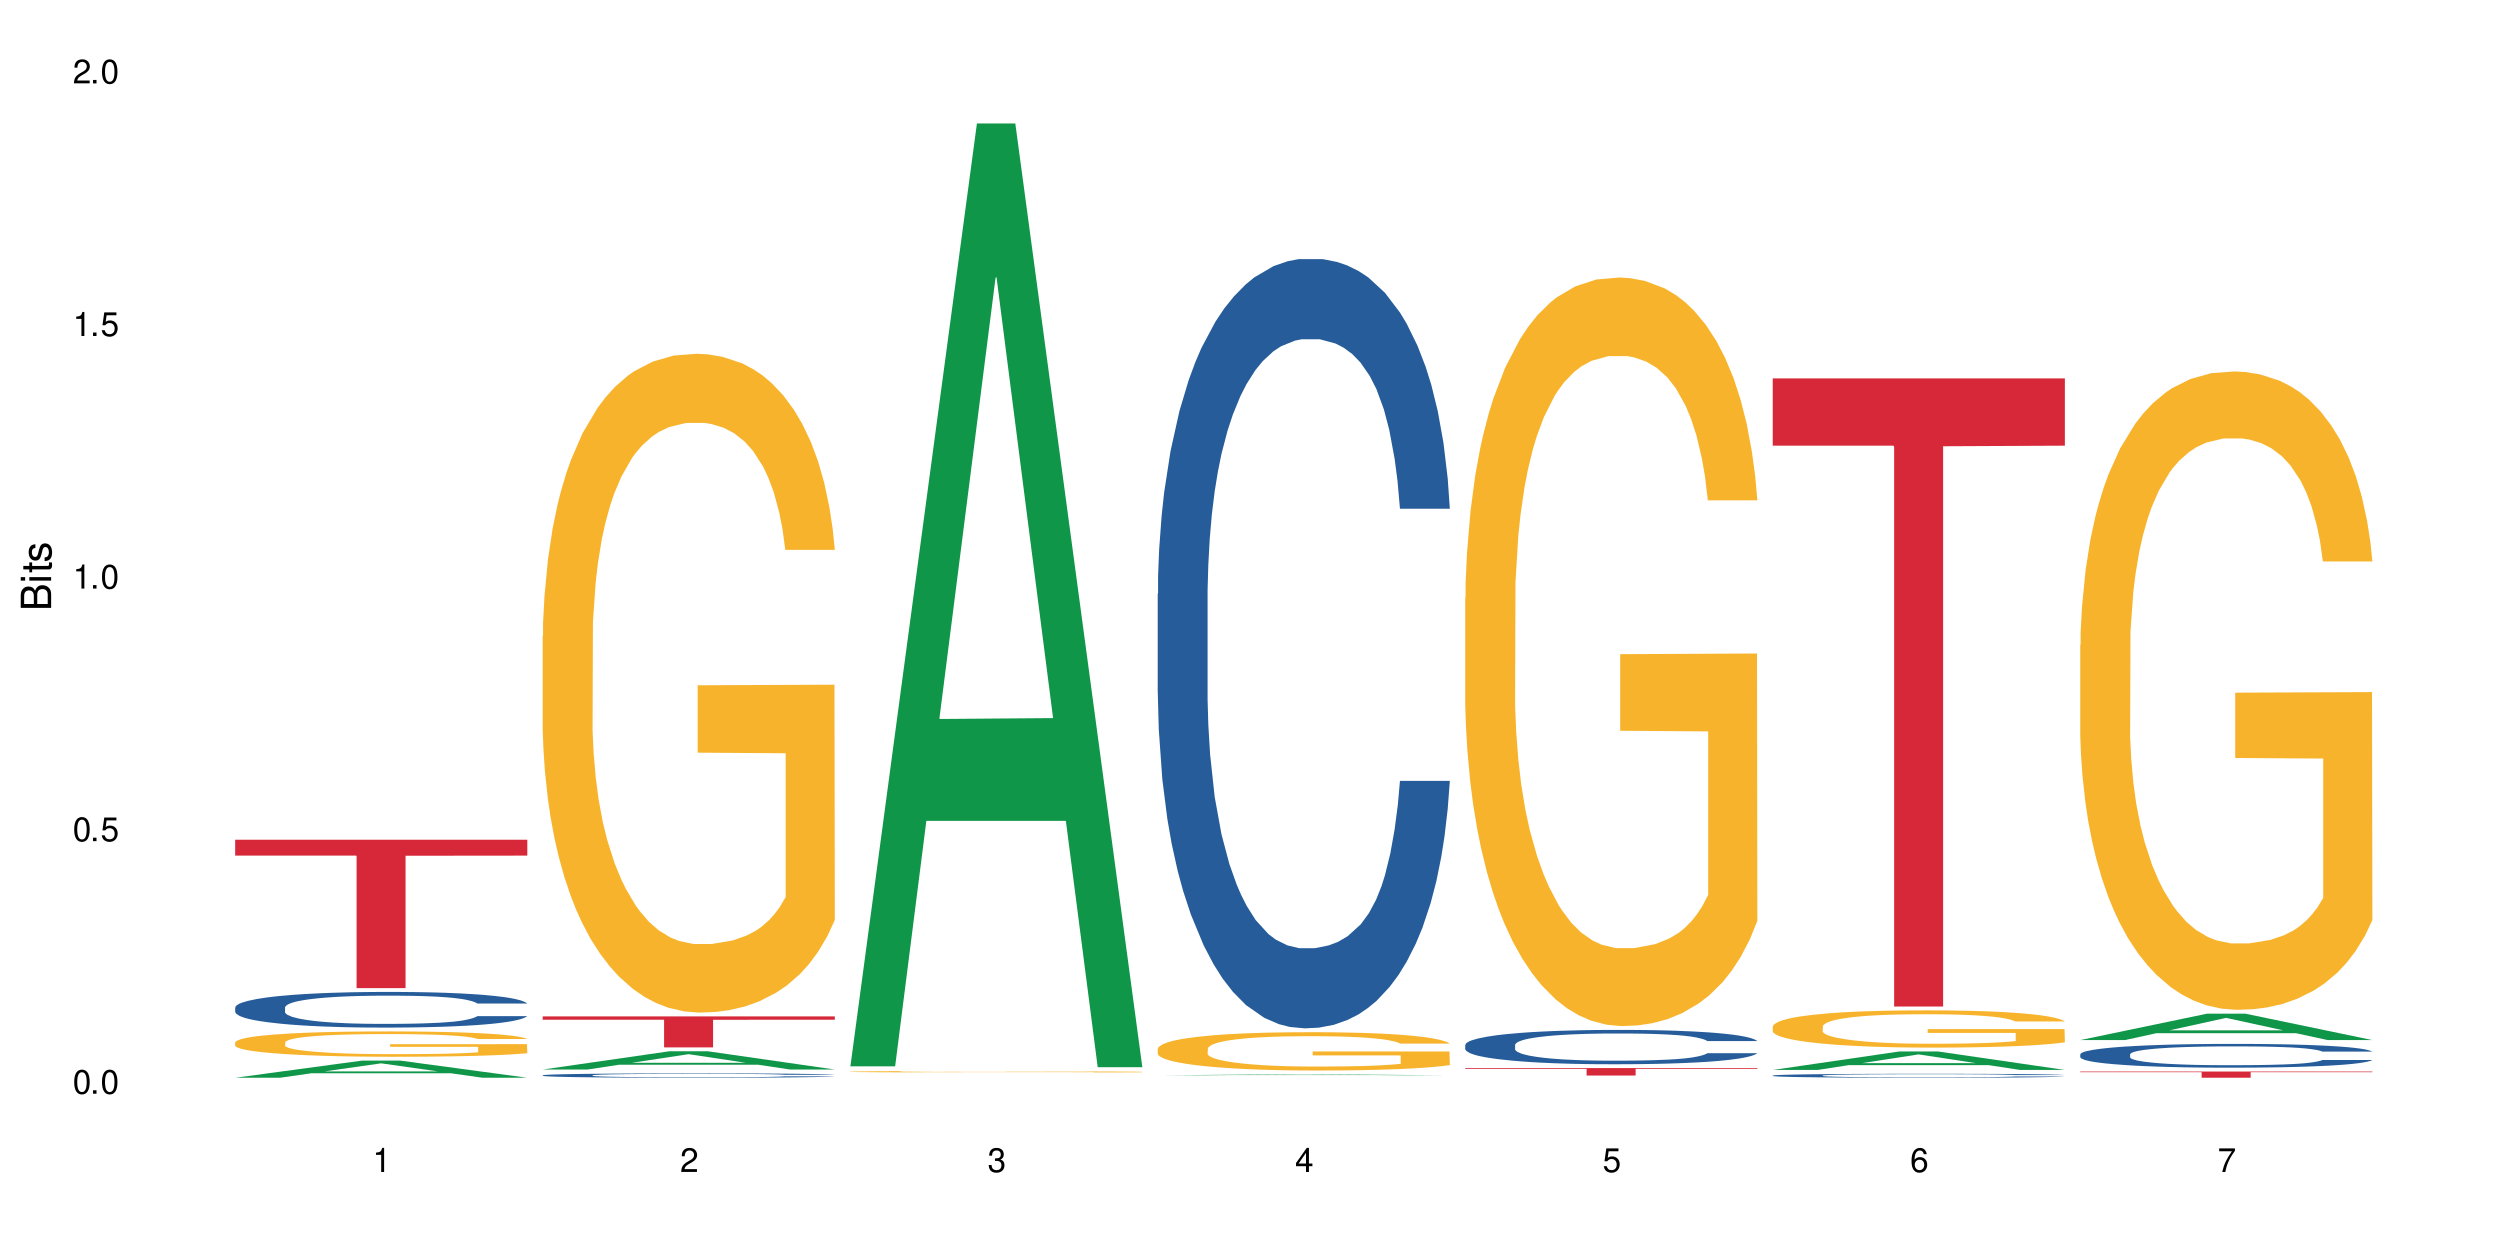 <?xml version="1.0" encoding="UTF-8"?>
<svg xmlns="http://www.w3.org/2000/svg" xmlns:xlink="http://www.w3.org/1999/xlink" width="720" height="360" viewBox="0 0 720 360">
<defs>
<g>
<g id="glyph-0-0">
</g>
<g id="glyph-0-1">
<path d="M 2.641 -6.938 C 2 -6.938 1.422 -6.656 1.078 -6.172 C 0.641 -5.562 0.406 -4.641 0.406 -3.359 C 0.406 -1.016 1.188 0.219 2.641 0.219 C 4.078 0.219 4.859 -1.016 4.859 -3.297 C 4.859 -4.641 4.656 -5.547 4.203 -6.172 C 3.844 -6.656 3.281 -6.938 2.641 -6.938 Z M 2.641 -6.188 C 3.547 -6.188 4 -5.25 4 -3.375 C 4 -1.406 3.562 -0.484 2.625 -0.484 C 1.734 -0.484 1.281 -1.438 1.281 -3.344 C 1.281 -5.25 1.734 -6.188 2.641 -6.188 Z M 2.641 -6.188 "/>
</g>
<g id="glyph-0-2">
<path d="M 1.828 -1 L 0.828 -1 L 0.828 0 L 1.828 0 Z M 1.828 -1 "/>
</g>
<g id="glyph-0-3">
<path d="M 4.562 -6.797 L 1.062 -6.797 L 0.547 -3.094 L 1.328 -3.094 C 1.719 -3.562 2.047 -3.734 2.578 -3.734 C 3.484 -3.734 4.062 -3.109 4.062 -2.094 C 4.062 -1.125 3.484 -0.531 2.578 -0.531 C 1.828 -0.531 1.375 -0.906 1.188 -1.672 L 0.328 -1.672 C 0.453 -1.109 0.547 -0.844 0.75 -0.594 C 1.125 -0.078 1.828 0.219 2.594 0.219 C 3.969 0.219 4.922 -0.781 4.922 -2.219 C 4.922 -3.562 4.031 -4.484 2.719 -4.484 C 2.25 -4.484 1.859 -4.359 1.469 -4.062 L 1.734 -5.969 L 4.562 -5.969 Z M 4.562 -6.797 "/>
</g>
<g id="glyph-0-4">
<path d="M 2.484 -4.938 L 2.484 0 L 3.328 0 L 3.328 -6.938 L 2.766 -6.938 C 2.469 -5.875 2.281 -5.734 0.984 -5.562 L 0.984 -4.938 Z M 2.484 -4.938 "/>
</g>
<g id="glyph-0-5">
<path d="M 4.859 -0.828 L 1.281 -0.828 C 1.359 -1.406 1.672 -1.781 2.5 -2.281 L 3.469 -2.828 C 4.406 -3.344 4.906 -4.062 4.906 -4.906 C 4.906 -5.484 4.672 -6.031 4.266 -6.406 C 3.859 -6.766 3.375 -6.938 2.719 -6.938 C 1.859 -6.938 1.219 -6.625 0.844 -6.031 C 0.609 -5.672 0.5 -5.234 0.484 -4.531 L 1.328 -4.531 C 1.359 -5.016 1.406 -5.281 1.531 -5.516 C 1.75 -5.938 2.188 -6.203 2.703 -6.203 C 3.469 -6.203 4.031 -5.641 4.031 -4.891 C 4.031 -4.344 3.719 -3.859 3.125 -3.516 L 2.234 -3 C 0.812 -2.172 0.406 -1.531 0.328 -0.016 L 4.859 -0.016 Z M 4.859 -0.828 "/>
</g>
<g id="glyph-0-6">
<path d="M 2.125 -3.188 L 2.578 -3.188 C 3.5 -3.188 3.984 -2.766 3.984 -1.922 C 3.984 -1.062 3.469 -0.531 2.594 -0.531 C 1.656 -0.531 1.203 -1 1.156 -2.016 L 0.312 -2.016 C 0.344 -1.453 0.438 -1.094 0.609 -0.781 C 0.953 -0.109 1.625 0.219 2.547 0.219 C 3.953 0.219 4.859 -0.625 4.859 -1.938 C 4.859 -2.828 4.516 -3.297 3.703 -3.594 C 4.344 -3.844 4.656 -4.328 4.656 -5.031 C 4.656 -6.219 3.875 -6.938 2.578 -6.938 C 1.203 -6.938 0.484 -6.172 0.453 -4.703 L 1.297 -4.703 C 1.312 -5.125 1.344 -5.359 1.453 -5.578 C 1.641 -5.969 2.062 -6.203 2.594 -6.203 C 3.344 -6.203 3.797 -5.75 3.797 -5 C 3.797 -4.516 3.609 -4.219 3.25 -4.047 C 3.016 -3.953 2.703 -3.922 2.125 -3.906 Z M 2.125 -3.188 "/>
</g>
<g id="glyph-0-7">
<path d="M 3.141 -1.672 L 3.141 0 L 3.984 0 L 3.984 -1.672 L 4.984 -1.672 L 4.984 -2.438 L 3.984 -2.438 L 3.984 -6.938 L 3.359 -6.938 L 0.266 -2.578 L 0.266 -1.672 Z M 3.141 -2.438 L 1 -2.438 L 3.141 -5.5 Z M 3.141 -2.438 "/>
</g>
<g id="glyph-0-8">
<path d="M 4.781 -5.125 C 4.609 -6.266 3.891 -6.938 2.844 -6.938 C 2.094 -6.938 1.422 -6.578 1.031 -5.953 C 0.594 -5.266 0.406 -4.422 0.406 -3.172 C 0.406 -2 0.578 -1.25 0.984 -0.641 C 1.359 -0.078 1.953 0.219 2.703 0.219 C 3.984 0.219 4.922 -0.75 4.922 -2.094 C 4.922 -3.375 4.062 -4.281 2.844 -4.281 C 2.172 -4.281 1.641 -4.031 1.281 -3.516 C 1.281 -5.234 1.828 -6.188 2.797 -6.188 C 3.391 -6.188 3.797 -5.797 3.938 -5.125 Z M 2.734 -3.531 C 3.547 -3.531 4.062 -2.953 4.062 -2.031 C 4.062 -1.156 3.484 -0.531 2.703 -0.531 C 1.922 -0.531 1.328 -1.188 1.328 -2.078 C 1.328 -2.938 1.906 -3.531 2.734 -3.531 Z M 2.734 -3.531 "/>
</g>
<g id="glyph-0-9">
<path d="M 4.984 -6.797 L 0.438 -6.797 L 0.438 -5.969 L 4.109 -5.969 C 2.5 -3.656 1.828 -2.234 1.328 0 L 2.219 0 C 2.594 -2.172 3.453 -4.047 4.984 -6.094 Z M 4.984 -6.797 "/>
</g>
<g id="glyph-1-0">
</g>
<g id="glyph-1-1">
<path d="M 0 -0.953 L 0 -4.891 C 0 -5.719 -0.234 -6.344 -0.734 -6.797 C -1.188 -7.234 -1.812 -7.469 -2.5 -7.469 C -3.547 -7.469 -4.188 -7 -4.625 -5.875 C -4.984 -6.688 -5.625 -7.094 -6.531 -7.094 C -7.172 -7.094 -7.734 -6.859 -8.141 -6.391 C -8.562 -5.922 -8.75 -5.344 -8.75 -4.5 L -8.75 -0.953 Z M -4.984 -2.062 L -7.766 -2.062 L -7.766 -4.219 C -7.766 -4.844 -7.688 -5.203 -7.453 -5.5 C -7.219 -5.812 -6.859 -5.969 -6.375 -5.969 C -5.891 -5.969 -5.531 -5.812 -5.297 -5.5 C -5.062 -5.203 -4.984 -4.844 -4.984 -4.219 Z M -0.984 -2.062 L -4 -2.062 L -4 -4.781 C -4 -5.766 -3.438 -6.359 -2.484 -6.359 C -1.547 -6.359 -0.984 -5.766 -0.984 -4.781 Z M -0.984 -2.062 "/>
</g>
<g id="glyph-1-2">
<path d="M -6.281 -1.797 L -6.281 -0.797 L 0 -0.797 L 0 -1.797 Z M -8.75 -1.797 L -8.75 -0.797 L -7.484 -0.797 L -7.484 -1.797 Z M -8.75 -1.797 "/>
</g>
<g id="glyph-1-3">
<path d="M -6.281 -3.047 L -6.281 -2.016 L -8.016 -2.016 L -8.016 -1.016 L -6.281 -1.016 L -6.281 -0.172 L -5.469 -0.172 L -5.469 -1.016 L -0.719 -1.016 C -0.078 -1.016 0.281 -1.453 0.281 -2.234 C 0.281 -2.5 0.25 -2.719 0.188 -3.047 L -0.641 -3.047 C -0.609 -2.906 -0.594 -2.766 -0.594 -2.562 C -0.594 -2.141 -0.719 -2.016 -1.156 -2.016 L -5.469 -2.016 L -5.469 -3.047 Z M -6.281 -3.047 "/>
</g>
<g id="glyph-1-4">
<path d="M -4.531 -5.25 C -5.766 -5.25 -6.469 -4.422 -6.469 -2.969 C -6.469 -1.516 -5.719 -0.562 -4.547 -0.562 C -3.562 -0.562 -3.094 -1.062 -2.734 -2.562 L -2.516 -3.484 C -2.344 -4.188 -2.094 -4.469 -1.641 -4.469 C -1.047 -4.469 -0.641 -3.875 -0.641 -3 C -0.641 -2.453 -0.797 -2 -1.062 -1.75 C -1.25 -1.594 -1.422 -1.531 -1.875 -1.469 L -1.875 -0.406 C -0.422 -0.453 0.281 -1.266 0.281 -2.922 C 0.281 -4.5 -0.5 -5.516 -1.719 -5.516 C -2.656 -5.516 -3.172 -4.984 -3.469 -3.734 L -3.703 -2.766 C -3.891 -1.953 -4.156 -1.609 -4.594 -1.609 C -5.188 -1.609 -5.547 -2.125 -5.547 -2.938 C -5.547 -3.75 -5.203 -4.172 -4.531 -4.203 Z M -4.531 -5.25 "/>
</g>
</g>
</defs>
<rect x="-72" y="-36" width="864" height="432" fill="rgb(100%, 100%, 100%)" fill-opacity="1"/>
<path fill-rule="nonzero" fill="rgb(6.275%, 58.824%, 28.235%)" fill-opacity="1" d="M 67.73 310.387 L 67.82 310.383 L 104.227 305.457 L 115.281 305.457 L 151.867 310.395 L 139.012 310.395 L 129.844 309.105 L 89.664 309.105 L 80.676 310.387 L 67.73 310.387 L 93.527 308.57 L 126.156 308.566 L 109.887 306.262 L 109.707 306.258 L 109.527 306.273 L 93.438 308.566 L 93.527 308.57 Z M 67.73 310.387 "/>
<path fill-rule="nonzero" fill="rgb(14.51%, 36.078%, 60%)" fill-opacity="1" d="M 67.73 290.148 L 67.832 290.141 L 67.832 289.914 L 68.141 289.559 L 68.859 289.109 L 69.578 288.797 L 71.426 288.246 L 73.988 287.711 L 76.656 287.297 L 78.605 287.055 L 80.352 286.867 L 84.352 286.52 L 86.918 286.34 L 89.688 286.184 L 93.074 286.023 L 95.535 285.93 L 101.078 285.777 L 105.18 285.715 L 108.363 285.684 L 115.238 285.684 L 119.34 285.723 L 122.316 285.77 L 125.598 285.844 L 128.371 285.93 L 133.191 286.137 L 137.5 286.398 L 139.449 286.547 L 142.527 286.84 L 144.891 287.121 L 146.531 287.363 L 148.379 287.711 L 150.02 288.133 L 151.25 288.609 L 151.867 289.016 L 137.5 289.016 L 136.785 288.641 L 135.961 288.348 L 134.422 287.965 L 132.883 287.691 L 130.73 287.422 L 128.781 287.242 L 126.113 287.062 L 123.754 286.953 L 121.289 286.867 L 118.93 286.809 L 114.414 286.754 L 109.184 286.754 L 107.234 286.773 L 103.23 286.848 L 101.078 286.914 L 98 287.047 L 95.844 287.168 L 93.281 287.355 L 91.535 287.516 L 89.379 287.758 L 87.84 287.973 L 86.098 288.281 L 85.07 288.516 L 84.148 288.781 L 83.328 289.09 L 82.711 289.418 L 82.301 289.766 L 82.094 290.102 L 82.094 291.555 L 82.301 291.895 L 82.812 292.289 L 84.148 292.859 L 86.098 293.355 L 88.355 293.75 L 90.508 294.031 L 91.742 294.164 L 93.383 294.312 L 95.945 294.5 L 99.641 294.688 L 101.797 294.766 L 105.078 294.84 L 108.465 294.875 L 112.98 294.875 L 116.98 294.84 L 119.648 294.793 L 122.418 294.719 L 126.215 294.559 L 128.574 294.406 L 130.629 294.23 L 132.168 294.051 L 133.191 293.902 L 134.73 293.609 L 135.961 293.293 L 136.887 292.965 L 137.5 292.645 L 151.867 292.645 L 151.25 293.02 L 150.328 293.387 L 149.402 293.656 L 147.969 293.984 L 146.324 294.277 L 143.965 294.605 L 142.016 294.82 L 139.449 295.055 L 137.09 295.234 L 134.527 295.391 L 130.73 295.578 L 128.266 295.672 L 125.598 295.758 L 122.418 295.832 L 118.418 295.898 L 114.109 295.938 L 110.105 295.945 L 105.797 295.926 L 102.617 295.891 L 98.41 295.805 L 93.176 295.637 L 89.379 295.457 L 86.406 295.281 L 83.84 295.094 L 80.969 294.84 L 77.273 294.426 L 75.016 294.105 L 73.477 293.844 L 71.734 293.48 L 70.5 293.152 L 69.066 292.625 L 68.039 291.961 L 67.73 291.445 Z M 67.73 290.148 "/>
<path fill-rule="nonzero" fill="rgb(96.863%, 70.196%, 16.863%)" fill-opacity="1" d="M 67.73 300.176 L 67.832 300.172 L 67.832 300.035 L 68.242 299.738 L 69.27 299.324 L 70.605 298.984 L 72.039 298.715 L 72.965 298.578 L 74.504 298.375 L 75.836 298.23 L 79.223 297.93 L 83.531 297.648 L 85.891 297.531 L 88.559 297.418 L 92.355 297.289 L 94.102 297.242 L 99.438 297.137 L 105.488 297.07 L 112.16 297.051 L 115.238 297.055 L 119.441 297.082 L 125.188 297.156 L 128.473 297.223 L 131.039 297.289 L 133.707 297.375 L 136.988 297.508 L 140.066 297.668 L 142.527 297.828 L 144.992 298.031 L 147.043 298.242 L 148.789 298.477 L 150.328 298.758 L 151.25 298.988 L 151.867 299.223 L 137.605 299.223 L 136.785 298.988 L 135.859 298.809 L 134.32 298.59 L 132.781 298.43 L 131.242 298.305 L 128.371 298.129 L 125.906 298.023 L 122.828 297.93 L 119.855 297.871 L 116.469 297.828 L 114.414 297.816 L 108.977 297.816 L 104.055 297.863 L 101.18 297.918 L 99.129 297.969 L 96.254 298.07 L 94.512 298.148 L 93.484 298.203 L 90.406 298.41 L 88.355 298.598 L 87.227 298.723 L 85.789 298.922 L 84.762 299.102 L 83.633 299.371 L 83.02 299.57 L 82.199 300.023 L 82.094 301.223 L 82.402 301.477 L 83.02 301.75 L 83.84 301.992 L 85.07 302.246 L 86.301 302.438 L 88.457 302.699 L 90.305 302.871 L 91.742 302.984 L 94.512 303.164 L 95.641 303.227 L 98.309 303.344 L 101.078 303.438 L 104.465 303.52 L 107.027 303.559 L 111.133 303.594 L 116.363 303.594 L 122.52 303.551 L 126.422 303.5 L 129.09 303.445 L 130.832 303.398 L 132.988 303.324 L 134.527 303.258 L 135.961 303.184 L 137.707 303.07 L 137.707 301.477 L 112.363 301.473 L 112.363 300.723 L 151.762 300.719 L 151.867 303.324 L 149.711 303.504 L 147.043 303.68 L 144.48 303.812 L 141.812 303.926 L 138.016 304.051 L 134.938 304.133 L 130.215 304.227 L 125.906 304.285 L 121.395 304.324 L 117.391 304.344 L 112.672 304.352 L 108.465 304.34 L 103.949 304.297 L 100.359 304.246 L 97.074 304.18 L 93.793 304.094 L 89.688 303.953 L 87.02 303.84 L 84.25 303.699 L 81.48 303.531 L 79.016 303.352 L 77.375 303.211 L 75.734 303.051 L 73.988 302.852 L 72.348 302.625 L 71.117 302.418 L 69.988 302.184 L 69.168 301.965 L 68.348 301.664 L 67.938 301.426 L 67.73 301.219 Z M 67.73 300.176 "/>
<path fill-rule="nonzero" fill="rgb(83.922%, 15.686%, 22.353%)" fill-opacity="1" d="M 67.73 241.844 L 151.867 241.844 L 151.867 246.418 L 116.801 246.457 L 116.801 284.582 L 102.695 284.582 L 102.695 246.496 L 102.488 246.418 L 67.73 246.418 Z M 67.73 241.844 "/>
<path fill-rule="nonzero" fill="rgb(6.275%, 58.824%, 28.235%)" fill-opacity="1" d="M 156.293 308.02 L 156.383 308.016 L 192.789 302.762 L 203.844 302.762 L 240.43 308.027 L 227.574 308.027 L 218.406 306.652 L 178.227 306.652 L 169.238 308.02 L 156.293 308.02 L 182.094 306.086 L 214.723 306.078 L 198.453 303.621 L 198.273 303.617 L 198.094 303.633 L 182.004 306.078 L 182.094 306.086 Z M 156.293 308.02 "/>
<path fill-rule="nonzero" fill="rgb(14.51%, 36.078%, 60%)" fill-opacity="1" d="M 156.293 309.68 L 156.398 309.68 L 156.398 309.648 L 156.703 309.605 L 157.422 309.551 L 158.141 309.512 L 159.988 309.445 L 162.555 309.379 L 165.223 309.328 L 167.172 309.297 L 168.914 309.273 L 172.918 309.234 L 175.48 309.211 L 178.25 309.191 L 181.637 309.172 L 184.102 309.16 L 189.641 309.141 L 193.746 309.133 L 196.926 309.129 L 203.801 309.129 L 207.902 309.133 L 210.879 309.141 L 214.164 309.148 L 216.934 309.16 L 221.754 309.184 L 226.066 309.219 L 228.016 309.234 L 231.094 309.273 L 233.453 309.305 L 235.094 309.336 L 236.941 309.379 L 238.582 309.43 L 239.812 309.488 L 240.43 309.539 L 226.066 309.539 L 225.348 309.492 L 224.527 309.457 L 222.988 309.41 L 221.449 309.375 L 219.293 309.344 L 217.344 309.32 L 214.676 309.301 L 212.316 309.285 L 209.855 309.273 L 207.492 309.27 L 202.98 309.262 L 197.746 309.262 L 195.797 309.266 L 191.797 309.273 L 189.641 309.281 L 186.562 309.297 L 184.406 309.312 L 181.844 309.336 L 180.098 309.355 L 177.945 309.387 L 176.406 309.41 L 174.66 309.449 L 173.633 309.477 L 172.711 309.512 L 171.891 309.547 L 171.273 309.59 L 170.863 309.633 L 170.66 309.672 L 170.66 309.852 L 170.863 309.895 L 171.379 309.941 L 172.711 310.012 L 174.66 310.074 L 176.918 310.121 L 179.074 310.156 L 180.305 310.172 L 181.945 310.191 L 184.512 310.215 L 188.203 310.238 L 190.359 310.246 L 193.641 310.258 L 197.027 310.262 L 201.543 310.262 L 205.543 310.258 L 208.211 310.25 L 210.98 310.242 L 214.777 310.223 L 217.137 310.203 L 219.191 310.18 L 220.73 310.16 L 221.754 310.141 L 223.293 310.105 L 224.527 310.066 L 225.449 310.027 L 226.066 309.984 L 240.43 309.984 L 239.812 310.031 L 238.891 310.078 L 237.969 310.109 L 236.531 310.152 L 234.891 310.188 L 232.527 310.227 L 230.578 310.254 L 228.016 310.281 L 225.656 310.305 L 223.09 310.324 L 219.293 310.348 L 216.832 310.359 L 214.164 310.371 L 210.98 310.379 L 206.98 310.387 L 202.672 310.391 L 198.668 310.395 L 194.359 310.391 L 191.18 310.387 L 186.973 310.375 L 181.738 310.355 L 177.945 310.332 L 174.969 310.312 L 172.402 310.289 L 169.531 310.258 L 165.836 310.207 L 163.578 310.168 L 162.039 310.133 L 160.297 310.09 L 159.066 310.047 L 157.629 309.984 L 156.602 309.902 L 156.293 309.84 Z M 156.293 309.68 "/>
<path fill-rule="nonzero" fill="rgb(96.863%, 70.196%, 16.863%)" fill-opacity="1" d="M 156.293 183.152 L 156.398 182.977 L 156.398 179.512 L 156.809 171.715 L 157.832 160.969 L 159.168 152.133 L 160.605 145.203 L 161.527 141.562 L 163.066 136.363 L 164.398 132.551 L 167.785 124.754 L 172.094 117.477 L 174.457 114.355 L 177.121 111.41 L 180.918 108.117 L 182.664 106.906 L 188 104.133 L 194.051 102.398 L 200.723 101.879 L 203.801 102.055 L 208.008 102.746 L 213.754 104.652 L 217.035 106.387 L 219.602 108.117 L 222.27 110.371 L 225.551 113.836 L 228.629 117.996 L 231.094 122.156 L 233.555 127.352 L 235.605 132.898 L 237.352 138.965 L 238.891 146.242 L 239.812 152.305 L 240.43 158.371 L 226.168 158.371 L 225.348 152.305 L 224.422 147.629 L 222.883 141.91 L 221.344 137.75 L 219.805 134.457 L 216.934 129.953 L 214.473 127.18 L 211.395 124.754 L 208.418 123.195 L 205.031 122.156 L 202.98 121.809 L 197.543 121.809 L 192.617 123.02 L 189.742 124.406 L 187.691 125.793 L 184.816 128.395 L 183.074 130.473 L 182.047 131.859 L 178.969 137.23 L 176.918 142.082 L 175.789 145.375 L 174.352 150.574 L 173.328 155.25 L 172.199 162.184 L 171.582 167.383 L 170.762 179.164 L 170.66 210.355 L 170.965 216.941 L 171.582 224.047 L 172.402 230.285 L 173.633 236.871 L 174.867 241.895 L 177.02 248.652 L 178.867 253.16 L 180.305 256.105 L 183.074 260.781 L 184.203 262.344 L 186.871 265.461 L 189.641 267.887 L 193.027 269.969 L 195.59 271.008 L 199.695 271.875 L 204.93 271.875 L 211.086 270.832 L 214.984 269.449 L 217.652 268.062 L 219.395 266.848 L 221.551 264.941 L 223.09 263.211 L 224.527 261.305 L 226.27 258.355 L 226.27 216.941 L 200.926 216.77 L 200.926 197.359 L 240.328 197.188 L 240.43 264.941 L 238.273 269.621 L 235.605 274.125 L 233.043 277.59 L 230.375 280.539 L 226.578 283.828 L 223.5 285.91 L 218.781 288.336 L 214.473 289.895 L 209.957 290.934 L 205.953 291.453 L 201.234 291.629 L 197.027 291.281 L 192.512 290.242 L 188.922 288.855 L 185.641 287.121 L 182.355 284.871 L 178.25 281.23 L 175.582 278.285 L 172.812 274.645 L 170.043 270.312 L 167.582 265.637 L 165.938 261.996 L 164.297 257.836 L 162.555 252.637 L 160.91 246.746 L 159.68 241.375 L 158.551 235.309 L 157.73 229.59 L 156.91 221.793 L 156.5 215.555 L 156.293 210.184 Z M 156.293 183.152 "/>
<path fill-rule="nonzero" fill="rgb(83.922%, 15.686%, 22.353%)" fill-opacity="1" d="M 156.293 292.73 L 240.43 292.73 L 240.43 293.688 L 205.363 293.695 L 205.363 301.66 L 191.258 301.66 L 191.258 293.703 L 191.051 293.688 L 156.293 293.688 Z M 156.293 292.73 "/>
<path fill-rule="nonzero" fill="rgb(6.275%, 58.824%, 28.235%)" fill-opacity="1" d="M 244.859 307.105 L 244.949 306.852 L 281.352 35.566 L 292.41 35.566 L 328.992 307.359 L 316.141 307.359 L 306.969 236.414 L 266.789 236.414 L 257.801 307.105 L 244.859 307.105 L 270.656 207.066 L 303.285 206.809 L 287.016 79.973 L 286.836 79.719 L 286.656 80.484 L 270.566 206.809 L 270.656 207.066 Z M 244.859 307.105 "/>
<path fill-rule="nonzero" fill="rgb(96.863%, 70.196%, 16.863%)" fill-opacity="1" d="M 244.859 308.641 L 244.961 308.641 L 244.961 308.633 L 245.371 308.617 L 246.398 308.594 L 247.73 308.574 L 249.168 308.559 L 250.09 308.551 L 251.629 308.539 L 252.965 308.531 L 256.348 308.512 L 260.66 308.496 L 263.02 308.492 L 265.688 308.484 L 269.484 308.477 L 271.227 308.477 L 276.562 308.469 L 282.617 308.465 L 296.57 308.465 L 302.316 308.469 L 305.598 308.473 L 308.164 308.477 L 310.832 308.48 L 314.117 308.488 L 317.195 308.5 L 319.656 308.508 L 322.117 308.52 L 324.172 308.531 L 325.914 308.543 L 327.453 308.559 L 328.379 308.574 L 328.992 308.586 L 314.73 308.586 L 313.91 308.574 L 312.988 308.562 L 311.449 308.551 L 308.371 308.535 L 305.496 308.523 L 303.035 308.52 L 299.957 308.512 L 296.98 308.512 L 293.594 308.508 L 286.105 308.508 L 281.18 308.512 L 278.309 308.512 L 276.254 308.516 L 273.383 308.52 L 271.637 308.527 L 270.613 308.527 L 267.535 308.539 L 265.48 308.551 L 264.352 308.559 L 262.918 308.57 L 261.891 308.578 L 260.762 308.594 L 260.145 308.605 L 259.324 308.633 L 259.223 308.699 L 259.531 308.715 L 260.145 308.73 L 260.965 308.742 L 262.199 308.758 L 263.43 308.77 L 265.582 308.781 L 267.43 308.793 L 268.867 308.801 L 271.637 308.809 L 272.766 308.812 L 275.434 308.82 L 278.203 308.824 L 281.59 308.828 L 284.156 308.832 L 299.648 308.832 L 303.547 308.828 L 306.215 308.824 L 307.961 308.824 L 310.113 308.816 L 311.652 308.816 L 313.09 308.809 L 314.832 308.805 L 314.832 308.715 L 289.492 308.715 L 289.492 308.672 L 328.891 308.672 L 328.992 308.816 L 326.84 308.828 L 324.172 308.84 L 321.605 308.848 L 318.938 308.852 L 315.141 308.859 L 312.062 308.863 L 307.344 308.871 L 303.035 308.871 L 298.52 308.875 L 281.078 308.875 L 277.484 308.871 L 274.203 308.867 L 270.918 308.863 L 266.816 308.855 L 264.148 308.848 L 261.379 308.84 L 258.605 308.828 L 256.145 308.82 L 254.504 308.812 L 252.859 308.805 L 251.117 308.793 L 249.477 308.777 L 248.242 308.766 L 247.113 308.754 L 246.293 308.742 L 245.473 308.723 L 245.062 308.711 L 244.859 308.699 Z M 244.859 308.641 "/>
<path fill-rule="nonzero" fill="rgb(6.275%, 58.824%, 28.235%)" fill-opacity="1" d="M 333.422 309.684 L 333.512 309.684 L 369.914 309.414 L 380.973 309.414 L 417.555 309.684 L 404.703 309.684 L 395.535 309.613 L 355.355 309.613 L 346.363 309.684 L 333.422 309.684 L 359.219 309.582 L 391.848 309.582 L 375.578 309.457 L 375.219 309.457 L 359.129 309.582 L 359.219 309.582 Z M 333.422 309.684 "/>
<path fill-rule="nonzero" fill="rgb(14.51%, 36.078%, 60%)" fill-opacity="1" d="M 333.422 171.02 L 333.523 170.816 L 333.523 165.957 L 333.832 158.262 L 334.551 148.539 L 335.27 141.855 L 337.113 129.91 L 339.68 118.367 L 342.348 109.457 L 344.297 104.191 L 346.043 100.141 L 350.043 92.648 L 352.609 88.801 L 355.379 85.355 L 358.766 81.914 L 361.227 79.891 L 366.766 76.648 L 370.871 75.23 L 374.051 74.625 L 380.926 74.625 L 385.031 75.434 L 388.008 76.445 L 391.289 78.066 L 394.059 79.891 L 398.883 84.344 L 403.191 90.016 L 405.141 93.254 L 408.219 99.531 L 410.578 105.609 L 412.223 110.871 L 414.066 118.367 L 415.711 127.48 L 416.941 137.809 L 417.555 146.516 L 403.191 146.516 L 402.473 138.414 L 401.652 132.137 L 400.113 123.832 L 398.574 117.961 L 396.422 112.09 L 394.469 108.242 L 391.805 104.395 L 389.441 101.961 L 386.98 100.141 L 384.621 98.926 L 380.105 97.711 L 374.875 97.711 L 372.922 98.113 L 368.922 99.734 L 366.766 101.152 L 363.688 103.988 L 361.535 106.621 L 358.969 110.672 L 357.227 114.113 L 355.07 119.379 L 353.531 124.035 L 351.789 130.719 L 350.762 135.781 L 349.836 141.453 L 349.016 148.133 L 348.402 155.223 L 347.992 162.715 L 347.785 170.004 L 347.785 201.395 L 347.992 208.684 L 348.504 217.191 L 349.836 229.543 L 351.789 240.277 L 354.043 248.781 L 356.199 254.855 L 357.43 257.691 L 359.07 260.934 L 361.637 264.984 L 365.332 269.031 L 367.484 270.652 L 370.77 272.273 L 374.156 273.082 L 378.668 273.082 L 382.672 272.273 L 385.34 271.262 L 388.109 269.641 L 391.906 266.199 L 394.266 262.957 L 396.316 259.109 L 397.855 255.262 L 398.883 252.023 L 400.422 245.746 L 401.652 238.859 L 402.578 231.77 L 403.191 224.887 L 417.555 224.887 L 416.941 232.984 L 416.016 240.883 L 415.094 246.758 L 413.656 253.844 L 412.016 260.121 L 409.656 267.211 L 407.707 271.867 L 405.141 276.93 L 402.781 280.777 L 400.215 284.223 L 396.422 288.27 L 393.957 290.297 L 391.289 292.121 L 388.109 293.738 L 384.109 295.156 L 379.797 295.969 L 375.797 296.168 L 371.488 295.766 L 368.305 294.953 L 364.102 293.133 L 358.867 289.488 L 355.07 285.641 L 352.094 281.793 L 349.531 277.742 L 346.656 272.273 L 342.965 263.363 L 340.707 256.477 L 339.168 250.809 L 337.422 242.91 L 336.191 235.82 L 334.754 224.48 L 333.73 210.102 L 333.422 198.965 Z M 333.422 171.02 "/>
<path fill-rule="nonzero" fill="rgb(96.863%, 70.196%, 16.863%)" fill-opacity="1" d="M 333.422 302 L 333.523 301.988 L 333.523 301.789 L 333.934 301.336 L 334.961 300.711 L 336.293 300.195 L 337.73 299.793 L 338.652 299.582 L 340.191 299.277 L 341.527 299.059 L 344.914 298.605 L 349.223 298.18 L 351.582 298 L 354.25 297.828 L 358.047 297.637 L 359.789 297.566 L 365.125 297.402 L 371.18 297.305 L 377.848 297.273 L 380.926 297.281 L 385.133 297.324 L 390.879 297.434 L 394.164 297.535 L 396.727 297.637 L 399.395 297.766 L 402.68 297.969 L 405.758 298.211 L 408.219 298.453 L 410.684 298.754 L 412.734 299.078 L 414.477 299.43 L 416.016 299.852 L 416.941 300.207 L 417.555 300.559 L 403.293 300.559 L 402.473 300.207 L 401.551 299.934 L 400.012 299.602 L 398.473 299.359 L 396.934 299.168 L 394.059 298.906 L 391.598 298.746 L 388.52 298.605 L 385.543 298.512 L 382.156 298.453 L 380.105 298.434 L 374.668 298.434 L 369.742 298.504 L 366.871 298.582 L 364.816 298.664 L 361.945 298.816 L 360.199 298.938 L 359.176 299.016 L 356.098 299.328 L 354.043 299.613 L 352.914 299.805 L 351.48 300.105 L 350.453 300.379 L 349.324 300.781 L 348.711 301.082 L 347.887 301.77 L 347.785 303.582 L 348.094 303.965 L 348.711 304.379 L 349.531 304.742 L 350.762 305.125 L 351.992 305.418 L 354.148 305.809 L 355.992 306.074 L 357.43 306.242 L 360.199 306.516 L 361.328 306.605 L 363.996 306.789 L 366.766 306.93 L 370.152 307.051 L 372.719 307.109 L 376.824 307.16 L 382.055 307.16 L 388.211 307.102 L 392.109 307.02 L 394.777 306.938 L 396.523 306.867 L 398.676 306.758 L 400.215 306.656 L 401.652 306.547 L 403.398 306.375 L 403.398 303.965 L 378.055 303.957 L 378.055 302.828 L 417.453 302.816 L 417.555 306.758 L 415.402 307.031 L 412.734 307.293 L 410.168 307.492 L 407.5 307.664 L 403.703 307.855 L 400.625 307.977 L 395.906 308.117 L 391.598 308.211 L 387.082 308.27 L 383.082 308.301 L 378.363 308.309 L 374.156 308.289 L 369.641 308.23 L 366.051 308.148 L 362.766 308.047 L 359.484 307.918 L 355.379 307.707 L 352.711 307.535 L 349.941 307.32 L 347.172 307.07 L 344.707 306.797 L 343.066 306.586 L 341.426 306.344 L 339.68 306.043 L 338.039 305.699 L 336.809 305.387 L 335.68 305.035 L 334.859 304.703 L 334.035 304.246 L 333.625 303.887 L 333.422 303.574 Z M 333.422 302 "/>
<path fill-rule="nonzero" fill="rgb(14.51%, 36.078%, 60%)" fill-opacity="1" d="M 421.984 300.922 L 422.086 300.91 L 422.086 300.695 L 422.395 300.352 L 423.113 299.918 L 423.832 299.621 L 425.68 299.086 L 428.242 298.57 L 430.91 298.172 L 432.859 297.938 L 434.605 297.758 L 438.605 297.422 L 441.172 297.25 L 443.941 297.098 L 447.328 296.945 L 449.789 296.855 L 455.332 296.711 L 459.434 296.645 L 462.617 296.617 L 469.488 296.617 L 473.594 296.656 L 476.57 296.699 L 479.852 296.773 L 482.625 296.855 L 487.445 297.055 L 491.754 297.305 L 493.703 297.449 L 496.781 297.73 L 499.145 298 L 500.785 298.238 L 502.633 298.57 L 504.273 298.977 L 505.504 299.438 L 506.121 299.828 L 491.754 299.828 L 491.035 299.465 L 490.215 299.184 L 488.676 298.816 L 487.137 298.555 L 484.984 298.289 L 483.035 298.117 L 480.367 297.949 L 478.008 297.84 L 475.543 297.758 L 473.184 297.703 L 468.668 297.648 L 463.438 297.648 L 461.488 297.668 L 457.484 297.738 L 455.332 297.805 L 452.254 297.93 L 450.098 298.047 L 447.531 298.227 L 445.789 298.383 L 443.633 298.617 L 442.094 298.824 L 440.352 299.121 L 439.324 299.348 L 438.402 299.602 L 437.582 299.898 L 436.965 300.215 L 436.555 300.551 L 436.348 300.875 L 436.348 302.277 L 436.555 302.602 L 437.066 302.98 L 438.402 303.531 L 440.352 304.012 L 442.609 304.391 L 444.762 304.66 L 445.992 304.789 L 447.637 304.934 L 450.199 305.113 L 453.895 305.293 L 456.051 305.367 L 459.332 305.438 L 462.719 305.477 L 467.234 305.477 L 471.234 305.438 L 473.902 305.395 L 476.672 305.32 L 480.469 305.168 L 482.828 305.023 L 484.879 304.852 L 486.418 304.68 L 487.445 304.535 L 488.984 304.254 L 490.215 303.949 L 491.141 303.633 L 491.754 303.324 L 506.121 303.324 L 505.504 303.688 L 504.582 304.039 L 503.656 304.301 L 502.223 304.617 L 500.578 304.898 L 498.219 305.215 L 496.27 305.422 L 493.703 305.648 L 491.344 305.82 L 488.781 305.973 L 484.984 306.152 L 482.52 306.242 L 479.852 306.324 L 476.672 306.398 L 472.672 306.461 L 468.363 306.496 L 464.359 306.504 L 460.051 306.488 L 456.871 306.453 L 452.664 306.371 L 447.43 306.207 L 443.633 306.035 L 440.66 305.863 L 438.094 305.684 L 435.219 305.438 L 431.527 305.043 L 429.27 304.734 L 427.73 304.48 L 425.984 304.129 L 424.754 303.812 L 423.32 303.305 L 422.293 302.664 L 421.984 302.168 Z M 421.984 300.922 "/>
<path fill-rule="nonzero" fill="rgb(96.863%, 70.196%, 16.863%)" fill-opacity="1" d="M 421.984 172.258 L 422.086 172.062 L 422.086 168.125 L 422.496 159.262 L 423.523 147.055 L 424.859 137.016 L 426.293 129.137 L 427.219 125.004 L 428.758 119.098 L 430.09 114.766 L 433.477 105.902 L 437.785 97.633 L 440.145 94.09 L 442.812 90.742 L 446.609 87.004 L 448.355 85.625 L 453.688 82.473 L 459.742 80.504 L 466.41 79.914 L 469.488 80.109 L 473.695 80.898 L 479.441 83.062 L 482.727 85.031 L 485.293 87.004 L 487.957 89.562 L 491.242 93.5 L 494.32 98.227 L 496.781 102.949 L 499.246 108.859 L 501.297 115.16 L 503.043 122.051 L 504.582 130.32 L 505.504 137.211 L 506.121 144.102 L 491.859 144.102 L 491.035 137.211 L 490.113 131.895 L 488.574 125.398 L 487.035 120.672 L 485.496 116.93 L 482.625 111.812 L 480.16 108.66 L 477.082 105.902 L 474.105 104.133 L 470.723 102.949 L 468.668 102.559 L 463.23 102.559 L 458.305 103.934 L 455.434 105.512 L 453.383 107.086 L 450.508 110.039 L 448.766 112.402 L 447.738 113.977 L 444.66 120.082 L 442.609 125.594 L 441.48 129.336 L 440.043 135.242 L 439.016 140.559 L 437.887 148.434 L 437.273 154.34 L 436.453 167.73 L 436.348 203.172 L 436.656 210.652 L 437.273 218.727 L 438.094 225.812 L 439.324 233.297 L 440.555 239.008 L 442.711 246.684 L 444.559 251.805 L 445.992 255.152 L 448.766 260.469 L 449.895 262.238 L 452.562 265.785 L 455.332 268.539 L 458.715 270.902 L 461.281 272.086 L 465.387 273.07 L 470.617 273.07 L 476.773 271.887 L 480.676 270.312 L 483.34 268.738 L 485.086 267.359 L 487.242 265.191 L 488.781 263.223 L 490.215 261.059 L 491.961 257.711 L 491.961 210.652 L 466.617 210.457 L 466.617 188.402 L 506.016 188.207 L 506.121 265.191 L 503.965 270.508 L 501.297 275.629 L 498.73 279.566 L 496.066 282.914 L 492.27 286.656 L 489.191 289.02 L 484.469 291.773 L 480.16 293.547 L 475.645 294.727 L 471.645 295.316 L 466.926 295.516 L 462.719 295.121 L 458.203 293.941 L 454.613 292.363 L 451.328 290.395 L 448.047 287.836 L 443.941 283.703 L 441.273 280.355 L 438.504 276.219 L 435.734 271.297 L 433.27 265.98 L 431.629 261.848 L 429.988 257.121 L 428.242 251.215 L 426.602 244.52 L 425.371 238.414 L 424.242 231.523 L 423.422 225.027 L 422.602 216.168 L 422.191 209.078 L 421.984 202.973 Z M 421.984 172.258 "/>
<path fill-rule="nonzero" fill="rgb(83.922%, 15.686%, 22.353%)" fill-opacity="1" d="M 421.984 307.609 L 506.121 307.609 L 506.121 307.836 L 471.055 307.84 L 471.055 309.746 L 456.945 309.746 L 456.945 307.844 L 456.742 307.836 L 421.984 307.836 Z M 421.984 307.609 "/>
<path fill-rule="nonzero" fill="rgb(6.275%, 58.824%, 28.235%)" fill-opacity="1" d="M 510.547 308.141 L 510.637 308.137 L 547.043 302.816 L 558.098 302.816 L 594.684 308.148 L 581.828 308.148 L 572.66 306.754 L 532.48 306.754 L 523.492 308.141 L 510.547 308.141 L 536.348 306.18 L 568.977 306.176 L 552.707 303.688 L 552.527 303.684 L 552.348 303.699 L 536.258 306.176 L 536.348 306.18 Z M 510.547 308.141 "/>
<path fill-rule="nonzero" fill="rgb(14.51%, 36.078%, 60%)" fill-opacity="1" d="M 510.547 309.746 L 510.652 309.746 L 510.652 309.723 L 510.957 309.684 L 511.676 309.633 L 512.395 309.598 L 514.242 309.535 L 516.809 309.477 L 519.473 309.43 L 521.426 309.402 L 523.168 309.383 L 527.168 309.344 L 529.734 309.324 L 532.504 309.305 L 535.891 309.289 L 538.355 309.277 L 543.895 309.262 L 548 309.254 L 551.18 309.25 L 558.055 309.25 L 562.156 309.254 L 565.133 309.262 L 568.418 309.27 L 571.188 309.277 L 576.008 309.301 L 580.32 309.328 L 582.27 309.348 L 585.348 309.379 L 587.707 309.41 L 589.348 309.438 L 591.195 309.477 L 592.836 309.523 L 594.066 309.578 L 594.684 309.621 L 580.32 309.621 L 579.602 309.578 L 578.781 309.547 L 577.242 309.504 L 575.703 309.473 L 573.547 309.445 L 571.598 309.422 L 568.93 309.402 L 566.57 309.391 L 564.105 309.383 L 561.746 309.375 L 557.234 309.371 L 550.051 309.371 L 546.051 309.379 L 543.895 309.387 L 540.816 309.402 L 538.66 309.414 L 536.098 309.438 L 534.352 309.453 L 532.199 309.48 L 530.66 309.504 L 528.914 309.539 L 527.887 309.566 L 526.965 309.594 L 526.145 309.629 L 525.527 309.664 L 525.117 309.703 L 524.914 309.742 L 524.914 309.902 L 525.117 309.941 L 525.629 309.984 L 526.965 310.051 L 528.914 310.105 L 531.172 310.148 L 533.324 310.18 L 534.559 310.195 L 536.199 310.211 L 538.766 310.23 L 542.457 310.254 L 544.613 310.262 L 547.895 310.27 L 551.281 310.273 L 555.797 310.273 L 559.797 310.27 L 562.465 310.266 L 565.234 310.254 L 569.031 310.238 L 571.391 310.223 L 573.445 310.203 L 574.984 310.184 L 576.008 310.164 L 577.547 310.133 L 578.781 310.098 L 579.703 310.062 L 580.32 310.023 L 594.684 310.023 L 594.066 310.066 L 593.145 310.109 L 592.223 310.137 L 590.785 310.176 L 589.145 310.207 L 586.781 310.242 L 584.832 310.266 L 582.27 310.293 L 579.91 310.312 L 577.344 310.332 L 573.547 310.352 L 571.086 310.363 L 568.418 310.371 L 565.234 310.379 L 561.234 310.387 L 556.926 310.391 L 552.922 310.395 L 548.613 310.391 L 545.434 310.387 L 541.227 310.375 L 535.992 310.359 L 532.199 310.34 L 529.223 310.32 L 526.656 310.297 L 523.785 310.27 L 520.09 310.223 L 517.832 310.188 L 516.293 310.16 L 514.551 310.117 L 513.316 310.082 L 511.883 310.023 L 510.855 309.949 L 510.547 309.891 Z M 510.547 309.746 "/>
<path fill-rule="nonzero" fill="rgb(96.863%, 70.196%, 16.863%)" fill-opacity="1" d="M 510.547 295.578 L 510.652 295.566 L 510.652 295.371 L 511.062 294.93 L 512.086 294.324 L 513.422 293.824 L 514.855 293.43 L 515.781 293.227 L 517.32 292.93 L 518.652 292.715 L 522.039 292.273 L 526.348 291.863 L 528.707 291.688 L 531.375 291.52 L 535.172 291.332 L 536.918 291.266 L 542.254 291.109 L 548.305 291.012 L 554.977 290.98 L 558.055 290.992 L 562.262 291.031 L 568.008 291.137 L 571.289 291.234 L 573.855 291.332 L 576.523 291.461 L 579.805 291.656 L 582.883 291.891 L 585.348 292.129 L 587.809 292.422 L 589.859 292.734 L 591.605 293.078 L 593.145 293.488 L 594.066 293.832 L 594.684 294.176 L 580.422 294.176 L 579.602 293.832 L 578.676 293.566 L 577.137 293.246 L 575.598 293.008 L 574.059 292.824 L 571.188 292.57 L 568.723 292.41 L 565.645 292.273 L 562.672 292.188 L 559.285 292.129 L 557.234 292.109 L 551.793 292.109 L 546.871 292.176 L 543.996 292.254 L 541.945 292.332 L 539.07 292.48 L 537.328 292.598 L 536.301 292.676 L 533.223 292.98 L 531.172 293.254 L 530.043 293.441 L 528.605 293.734 L 527.582 294 L 526.453 294.391 L 525.836 294.684 L 525.016 295.352 L 524.914 297.117 L 525.219 297.488 L 525.836 297.891 L 526.656 298.242 L 527.887 298.617 L 529.121 298.898 L 531.273 299.281 L 533.121 299.535 L 534.559 299.703 L 537.328 299.969 L 538.457 300.055 L 541.125 300.234 L 543.895 300.371 L 547.281 300.488 L 549.844 300.547 L 553.949 300.594 L 559.184 300.594 L 565.34 300.535 L 569.238 300.457 L 571.906 300.379 L 573.648 300.312 L 575.805 300.203 L 577.344 300.105 L 578.781 299.996 L 580.523 299.832 L 580.523 297.488 L 555.18 297.48 L 555.18 296.383 L 594.582 296.371 L 594.684 300.203 L 592.527 300.469 L 589.859 300.723 L 587.297 300.918 L 584.629 301.086 L 580.832 301.273 L 577.754 301.391 L 573.035 301.527 L 568.723 301.613 L 564.211 301.672 L 560.207 301.703 L 555.488 301.711 L 551.281 301.691 L 546.766 301.633 L 543.176 301.555 L 539.895 301.457 L 536.609 301.332 L 532.504 301.125 L 529.836 300.957 L 527.066 300.754 L 524.297 300.508 L 521.836 300.242 L 520.191 300.035 L 518.551 299.801 L 516.809 299.508 L 515.164 299.176 L 513.934 298.871 L 512.805 298.527 L 511.984 298.203 L 511.164 297.762 L 510.754 297.41 L 510.547 297.105 Z M 510.547 295.578 "/>
<path fill-rule="nonzero" fill="rgb(83.922%, 15.686%, 22.353%)" fill-opacity="1" d="M 510.547 108.988 L 594.684 108.988 L 594.684 128.352 L 559.617 128.523 L 559.617 289.875 L 545.512 289.875 L 545.512 128.691 L 545.305 128.352 L 510.547 128.352 Z M 510.547 108.988 "/>
<path fill-rule="nonzero" fill="rgb(6.275%, 58.824%, 28.235%)" fill-opacity="1" d="M 599.113 299.535 L 599.203 299.527 L 635.605 291.941 L 646.664 291.941 L 683.246 299.543 L 670.395 299.543 L 661.223 297.559 L 621.043 297.559 L 612.055 299.535 L 599.113 299.535 L 624.91 296.738 L 657.539 296.73 L 641.27 293.184 L 641.09 293.176 L 640.91 293.195 L 624.82 296.73 L 624.91 296.738 Z M 599.113 299.535 "/>
<path fill-rule="nonzero" fill="rgb(14.51%, 36.078%, 60%)" fill-opacity="1" d="M 599.113 303.625 L 599.215 303.617 L 599.215 303.469 L 599.523 303.23 L 600.238 302.93 L 600.957 302.723 L 602.805 302.355 L 605.371 301.996 L 608.039 301.723 L 609.988 301.559 L 611.73 301.434 L 615.734 301.203 L 618.297 301.082 L 621.07 300.977 L 624.453 300.871 L 626.918 300.809 L 632.457 300.707 L 636.562 300.664 L 639.742 300.645 L 646.617 300.645 L 650.723 300.672 L 653.695 300.703 L 656.98 300.754 L 659.75 300.809 L 664.574 300.945 L 668.883 301.121 L 670.832 301.223 L 673.91 301.414 L 676.27 301.602 L 677.91 301.766 L 679.758 301.996 L 681.398 302.277 L 682.633 302.598 L 683.246 302.867 L 668.883 302.867 L 668.164 302.617 L 667.344 302.422 L 665.805 302.168 L 664.266 301.984 L 662.109 301.805 L 660.16 301.684 L 657.492 301.566 L 655.133 301.492 L 652.672 301.434 L 650.312 301.395 L 645.797 301.359 L 640.562 301.359 L 638.613 301.371 L 634.613 301.422 L 632.457 301.465 L 629.379 301.555 L 627.227 301.633 L 624.66 301.758 L 622.914 301.867 L 620.762 302.027 L 619.223 302.172 L 617.477 302.379 L 616.453 302.535 L 615.527 302.711 L 614.707 302.918 L 614.09 303.137 L 613.68 303.367 L 613.477 303.594 L 613.477 304.562 L 613.68 304.789 L 614.195 305.051 L 615.527 305.434 L 617.477 305.766 L 619.734 306.027 L 621.891 306.215 L 623.121 306.301 L 624.762 306.402 L 627.328 306.527 L 631.02 306.652 L 633.176 306.703 L 636.461 306.754 L 639.844 306.777 L 644.359 306.777 L 648.359 306.754 L 651.027 306.723 L 653.801 306.672 L 657.594 306.566 L 659.957 306.465 L 662.008 306.348 L 663.547 306.227 L 664.574 306.125 L 666.113 305.934 L 667.344 305.719 L 668.266 305.5 L 668.883 305.289 L 683.246 305.289 L 682.633 305.539 L 681.707 305.781 L 680.785 305.965 L 679.348 306.184 L 677.707 306.379 L 675.348 306.598 L 673.398 306.738 L 670.832 306.898 L 668.473 307.016 L 665.906 307.121 L 662.109 307.246 L 659.648 307.309 L 656.98 307.367 L 653.801 307.414 L 649.797 307.461 L 645.488 307.484 L 641.488 307.492 L 637.176 307.477 L 633.996 307.453 L 629.789 307.398 L 624.559 307.285 L 620.762 307.164 L 617.785 307.047 L 615.219 306.922 L 612.348 306.754 L 608.652 306.477 L 606.395 306.266 L 604.855 306.09 L 603.113 305.844 L 601.883 305.625 L 600.445 305.277 L 599.418 304.832 L 599.113 304.488 Z M 599.113 303.625 "/>
<path fill-rule="nonzero" fill="rgb(96.863%, 70.196%, 16.863%)" fill-opacity="1" d="M 599.113 185.723 L 599.215 185.555 L 599.215 182.195 L 599.625 174.637 L 600.652 164.227 L 601.984 155.664 L 603.422 148.945 L 604.344 145.422 L 605.883 140.383 L 607.219 136.688 L 610.602 129.133 L 614.914 122.082 L 617.273 119.059 L 619.941 116.203 L 623.738 113.012 L 625.48 111.836 L 630.816 109.152 L 636.871 107.473 L 643.539 106.969 L 646.617 107.137 L 650.824 107.809 L 656.57 109.656 L 659.852 111.332 L 662.418 113.012 L 665.086 115.195 L 668.367 118.555 L 671.445 122.586 L 673.91 126.613 L 676.371 131.652 L 678.426 137.023 L 680.168 142.902 L 681.707 149.953 L 682.633 155.832 L 683.246 161.707 L 668.984 161.707 L 668.164 155.832 L 667.242 151.297 L 665.703 145.758 L 664.164 141.727 L 662.625 138.535 L 659.75 134.172 L 657.289 131.484 L 654.211 129.133 L 651.234 127.621 L 647.848 126.613 L 645.797 126.277 L 640.359 126.277 L 635.434 127.453 L 632.559 128.797 L 630.508 130.141 L 627.637 132.66 L 625.891 134.676 L 624.863 136.016 L 621.785 141.223 L 619.734 145.926 L 618.605 149.113 L 617.168 154.152 L 616.145 158.688 L 615.016 165.402 L 614.398 170.441 L 613.578 181.859 L 613.477 212.082 L 613.785 218.465 L 614.398 225.348 L 615.219 231.395 L 616.453 237.773 L 617.684 242.645 L 619.836 249.195 L 621.684 253.559 L 623.121 256.414 L 625.891 260.949 L 627.02 262.457 L 629.688 265.48 L 632.457 267.832 L 635.844 269.848 L 638.41 270.855 L 642.512 271.695 L 647.746 271.695 L 653.902 270.688 L 657.801 269.344 L 660.469 268 L 662.211 266.824 L 664.367 264.977 L 665.906 263.297 L 667.344 261.453 L 669.086 258.598 L 669.086 218.465 L 643.742 218.297 L 643.742 199.488 L 683.145 199.32 L 683.246 264.977 L 681.094 269.512 L 678.426 273.879 L 675.859 277.234 L 673.191 280.09 L 669.395 283.281 L 666.316 285.297 L 661.598 287.645 L 657.289 289.156 L 652.773 290.164 L 648.773 290.668 L 644.051 290.836 L 639.844 290.5 L 635.332 289.492 L 631.738 288.148 L 628.457 286.473 L 625.172 284.289 L 621.07 280.762 L 618.402 277.906 L 615.629 274.383 L 612.859 270.184 L 610.398 265.648 L 608.758 262.121 L 607.113 258.094 L 605.371 253.055 L 603.73 247.348 L 602.496 242.141 L 601.367 236.266 L 600.547 230.723 L 599.727 223.168 L 599.316 217.121 L 599.113 211.914 Z M 599.113 185.723 "/>
<path fill-rule="nonzero" fill="rgb(83.922%, 15.686%, 22.353%)" fill-opacity="1" d="M 599.113 308.594 L 683.246 308.594 L 683.246 308.785 L 648.184 308.789 L 648.184 310.395 L 634.074 310.395 L 634.074 308.789 L 633.871 308.785 L 599.113 308.785 Z M 599.113 308.594 "/>
<g fill="rgb(0%, 0%, 0%)" fill-opacity="1">
<use xlink:href="#glyph-0-1" x="20.965" y="314.993"/>
<use xlink:href="#glyph-0-2" x="25.965" y="314.993"/>
<use xlink:href="#glyph-0-1" x="28.965" y="314.993"/>
</g>
<g fill="rgb(0%, 0%, 0%)" fill-opacity="1">
<use xlink:href="#glyph-0-1" x="20.965" y="242.251"/>
<use xlink:href="#glyph-0-2" x="25.965" y="242.251"/>
<use xlink:href="#glyph-0-3" x="28.965" y="242.251"/>
</g>
<g fill="rgb(0%, 0%, 0%)" fill-opacity="1">
<use xlink:href="#glyph-0-4" x="20.965" y="169.509"/>
<use xlink:href="#glyph-0-2" x="25.965" y="169.509"/>
<use xlink:href="#glyph-0-1" x="28.965" y="169.509"/>
</g>
<g fill="rgb(0%, 0%, 0%)" fill-opacity="1">
<use xlink:href="#glyph-0-4" x="20.965" y="96.767"/>
<use xlink:href="#glyph-0-2" x="25.965" y="96.767"/>
<use xlink:href="#glyph-0-3" x="28.965" y="96.767"/>
</g>
<g fill="rgb(0%, 0%, 0%)" fill-opacity="1">
<use xlink:href="#glyph-0-5" x="20.965" y="24.024"/>
<use xlink:href="#glyph-0-2" x="25.965" y="24.024"/>
<use xlink:href="#glyph-0-1" x="28.965" y="24.024"/>
</g>
<g fill="rgb(0%, 0%, 0%)" fill-opacity="1">
<use xlink:href="#glyph-0-4" x="107.297" y="337.532"/>
</g>
<g fill="rgb(0%, 0%, 0%)" fill-opacity="1">
<use xlink:href="#glyph-0-5" x="195.863" y="337.532"/>
</g>
<g fill="rgb(0%, 0%, 0%)" fill-opacity="1">
<use xlink:href="#glyph-0-6" x="284.426" y="337.532"/>
</g>
<g fill="rgb(0%, 0%, 0%)" fill-opacity="1">
<use xlink:href="#glyph-0-7" x="372.988" y="337.532"/>
</g>
<g fill="rgb(0%, 0%, 0%)" fill-opacity="1">
<use xlink:href="#glyph-0-3" x="461.551" y="337.532"/>
</g>
<g fill="rgb(0%, 0%, 0%)" fill-opacity="1">
<use xlink:href="#glyph-0-8" x="550.117" y="337.532"/>
</g>
<g fill="rgb(0%, 0%, 0%)" fill-opacity="1">
<use xlink:href="#glyph-0-9" x="638.68" y="337.532"/>
</g>
<g fill="rgb(0%, 0%, 0%)" fill-opacity="1">
<use xlink:href="#glyph-1-1" x="14.725" y="176.012"/>
<use xlink:href="#glyph-1-2" x="14.725" y="168.012"/>
<use xlink:href="#glyph-1-3" x="14.725" y="165.012"/>
<use xlink:href="#glyph-1-4" x="14.725" y="162.012"/>
</g>
</svg>

